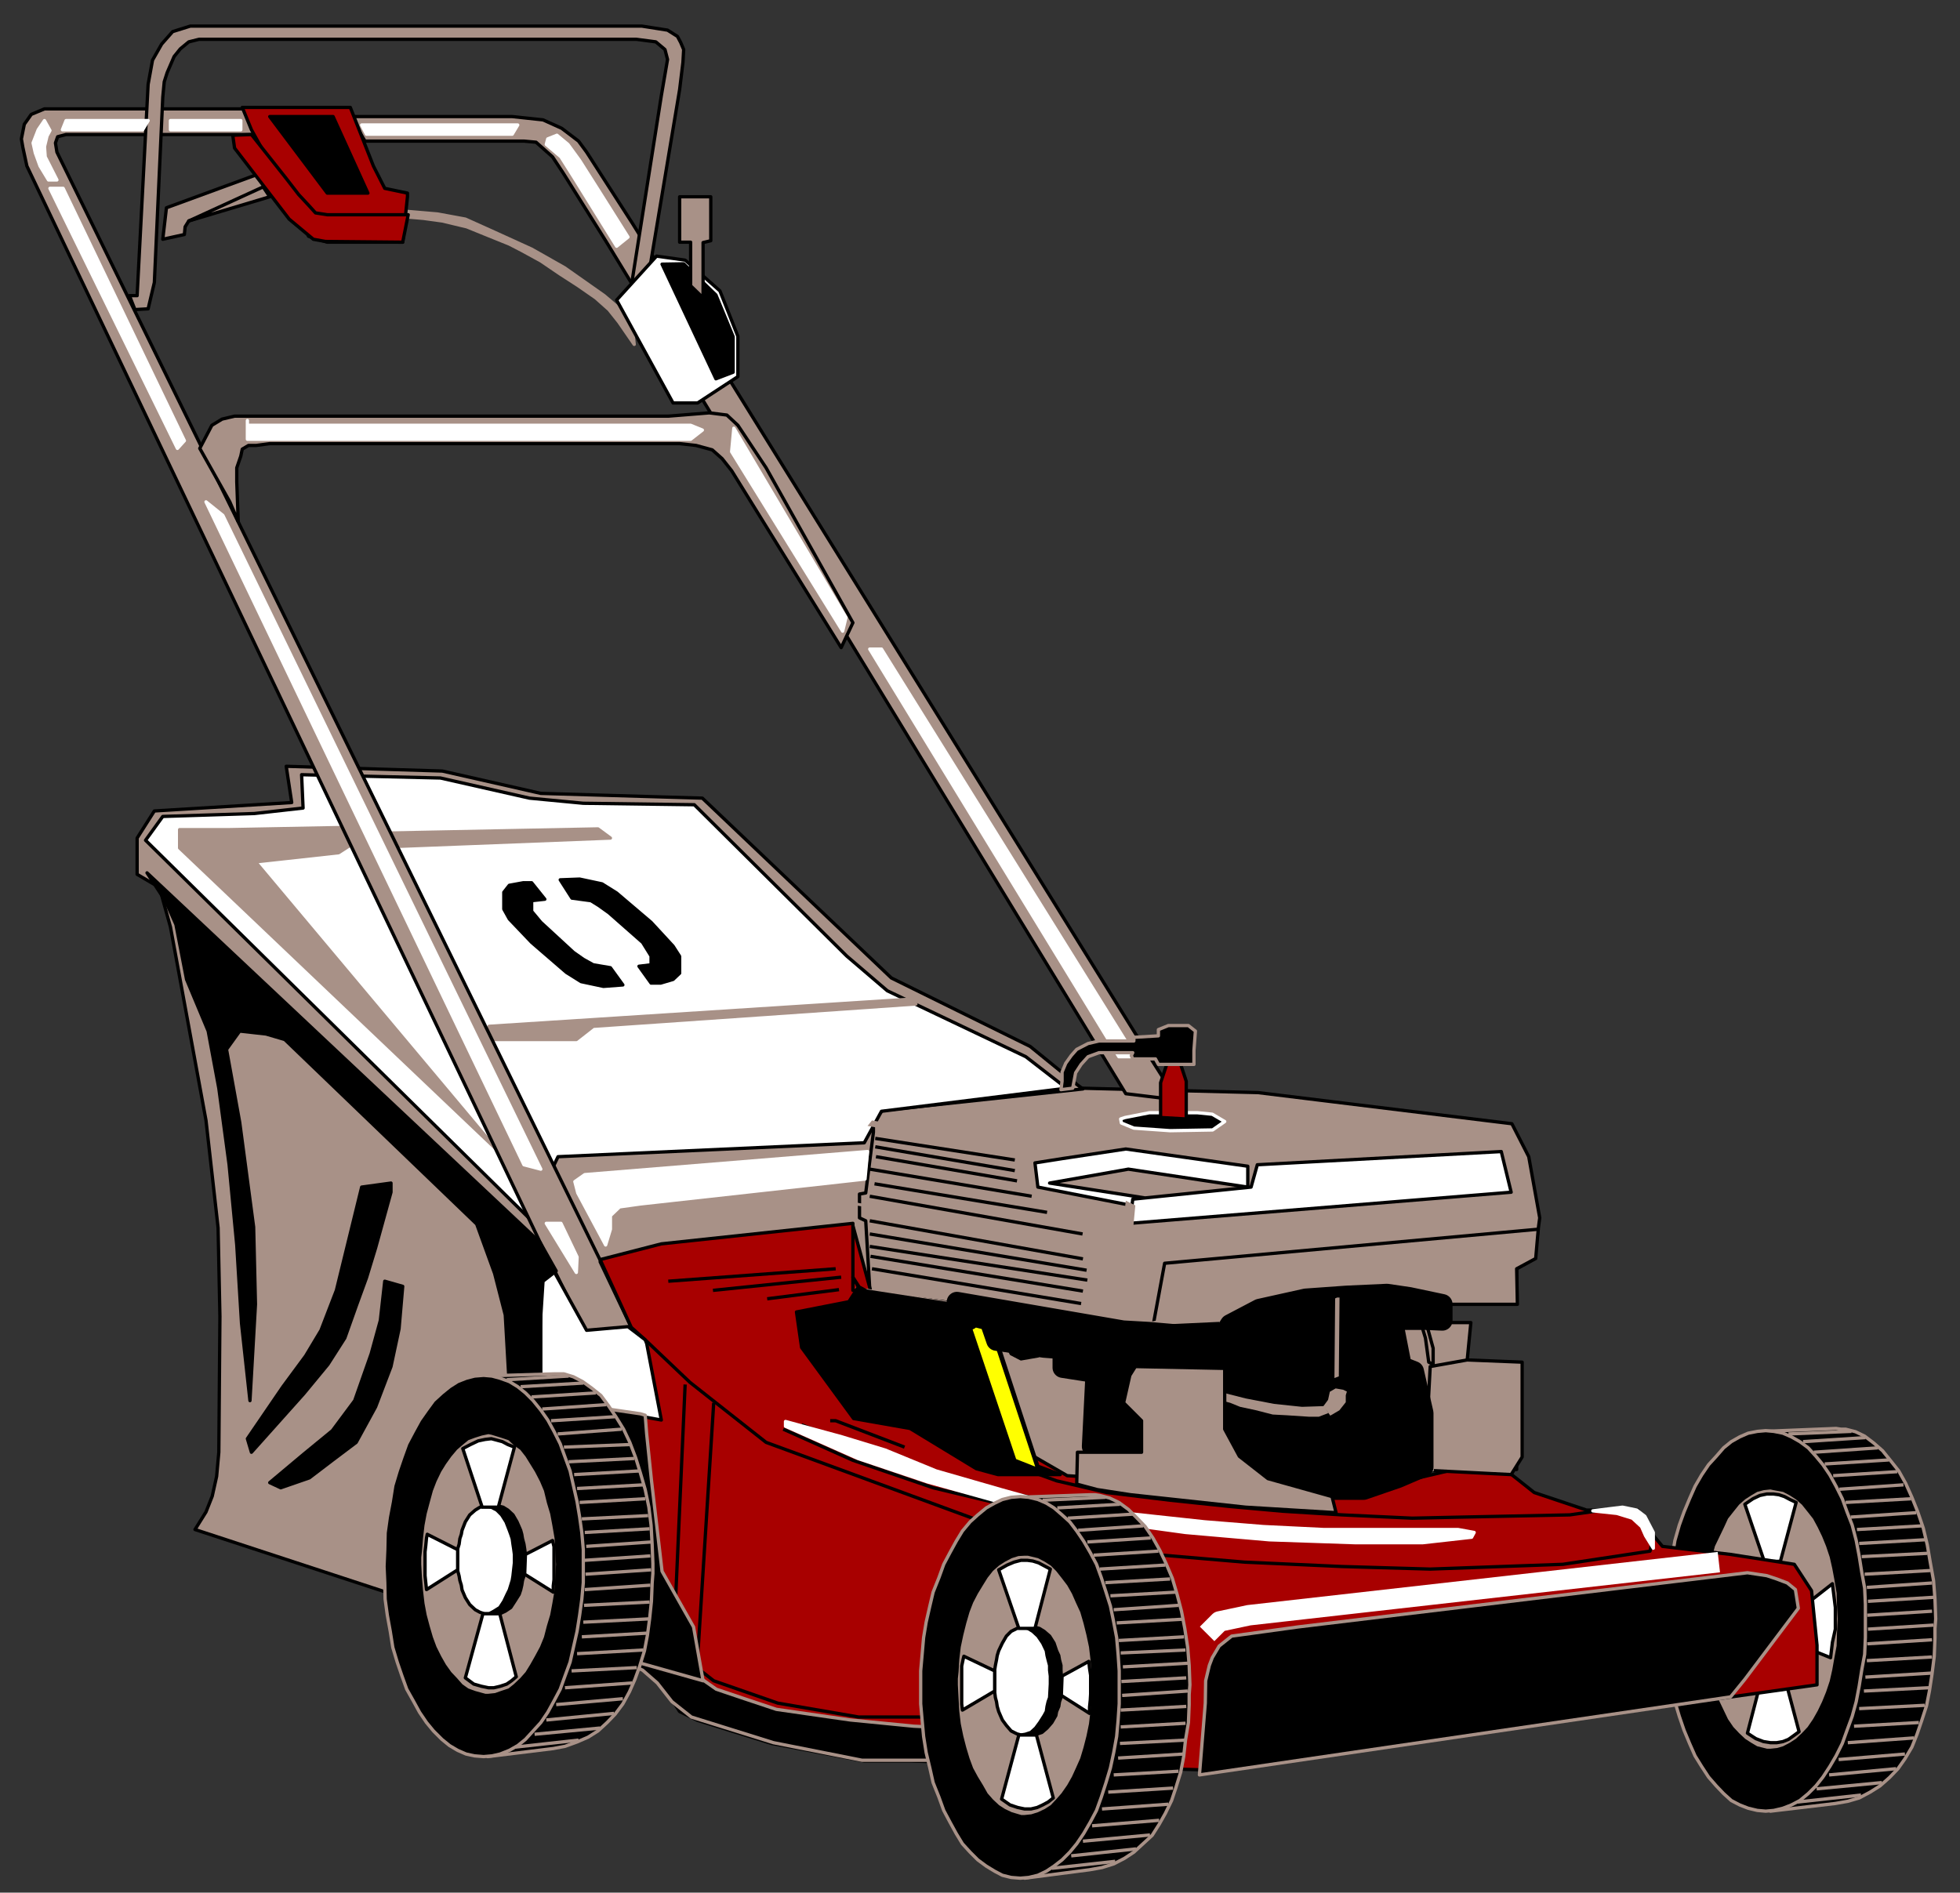 <?xml version="1.0" encoding="utf-8"?>
<!-- Generator: Adobe Illustrator 16.0.0, SVG Export Plug-In . SVG Version: 6.00 Build 0)  -->
<!DOCTYPE svg PUBLIC "-//W3C//DTD SVG 1.1//EN" "http://www.w3.org/Graphics/SVG/1.1/DTD/svg11.dtd">
<svg version="1.1" id="lawnmower" xmlns="http://www.w3.org/2000/svg" xmlns:xlink="http://www.w3.org/1999/xlink" x="0px" y="0px"
	 width="673px" height="650px" viewBox="0 0 673 650" enable-background="new 0 0 673 650" xml:space="preserve">
<rect x="0" y="0" width="673" height="650" fill="#333333" stroke="none"/>
<g id="mower_parts">
	<polygon stroke="#A89187" stroke-width="1.133" stroke-linejoin="round" points="630.447,490.575 632.083,490.826 633.718,490.826 
		637.114,491.705 640.259,493.215 643.403,495.606 646.422,498.246 649.063,501.516 651.956,505.165 654.346,509.441 
		656.484,514.222 658.496,519.253 660.383,524.787 661.767,530.572 662.772,536.482 663.905,542.771 664.408,549.188 
		664.659,555.98 664.408,559.25 664.408,562.393 664.156,568.81 663.401,574.847 662.521,580.633 661.515,585.787 659.88,590.818 
		658.245,595.599 656.484,600.003 654.094,604.027 651.704,607.422 648.812,610.44 645.541,613.335 642.146,615.472 
		638.372,617.483 634.473,618.618 630.196,619.372 607.934,622.012 607.682,618.114 607.682,613.838 607.431,605.912 
		607.179,597.61 607.179,589.688 606.927,581.26 606.676,573.21 606.676,565.036 606.55,556.607 606.55,548.685 606.298,540.384 
		606.298,532.457 606.047,524.284 605.795,515.982 605.795,507.805 605.544,499.631 605.544,491.581 	"/>
	<polygon stroke="#A89187" stroke-width="1.133" stroke-linejoin="round" points="640.51,556.607 640.51,550.949 640.259,545.415 
		639.252,539.88 638.372,534.346 637.365,529.063 635.982,523.78 634.221,519.253 632.586,514.725 630.447,510.448 628.31,506.547 
		625.92,503.025 623.53,500.135 620.889,497.239 617.996,495.104 615.103,493.466 612.21,492.208 609.065,491.581 606.298,491.33 
		603.405,491.581 600.261,492.208 597.368,493.466 594.475,495.104 591.834,497.239 589.318,500.135 586.677,503.025 
		584.287,506.547 582.023,510.448 580.137,514.725 578.25,519.253 576.614,523.78 575.105,529.063 574.225,534.346 573.219,539.88 
		572.464,545.415 572.212,550.949 571.961,556.607 572.212,562.393 572.464,568.179 573.219,573.589 574.225,579.123 
		575.105,584.406 576.614,589.438 578.25,594.217 580.137,598.745 582.023,603.021 584.287,606.667 586.677,610.316 
		589.318,613.335 591.834,615.975 594.475,618.366 597.368,619.876 600.261,621.006 603.405,621.76 606.298,622.012 609.065,621.76 
		612.21,621.006 615.103,619.876 617.996,618.366 620.889,615.975 623.53,613.335 625.92,610.316 628.31,606.667 630.447,603.021 
		632.586,598.745 634.221,594.217 635.982,589.438 637.365,584.406 638.372,579.123 639.252,573.589 640.259,568.179 
		640.51,562.393 	"/>
	
		<line fill="none" stroke="#A89187" stroke-width="1.133" stroke-linejoin="round" x1="641.391" y1="559.502" x2="663.905" y2="558.116"/>
	
		<line fill="none" stroke="#A89187" stroke-width="1.133" stroke-linejoin="round" x1="641.139" y1="554.723" x2="663.401" y2="553.337"/>
	
		<line fill="none" stroke="#A89187" stroke-width="1.133" stroke-linejoin="round" x1="641.391" y1="549.942" x2="664.156" y2="548.557"/>
	
		<line fill="none" stroke="#A89187" stroke-width="1.133" stroke-linejoin="round" x1="641.014" y1="545.163" x2="663.401" y2="543.653"/>
	
		<line fill="none" stroke="#A89187" stroke-width="1.133" stroke-linejoin="round" x1="639.252" y1="534.598" x2="661.767" y2="533.464"/>
	
		<line fill="none" stroke="#A89187" stroke-width="1.133" stroke-linejoin="round" x1="638.372" y1="530.069" x2="660.887" y2="528.812"/>
	
		<line fill="none" stroke="#A89187" stroke-width="1.133" stroke-linejoin="round" x1="637.617" y1="525.29" x2="659.88" y2="524.032"/>
	
		<line fill="none" stroke="#A89187" stroke-width="1.133" stroke-linejoin="round" x1="635.479" y1="521.014" x2="657.993" y2="519.504"/>
	
		<line fill="none" stroke="#A89187" stroke-width="1.133" stroke-linejoin="round" x1="633.718" y1="515.982" x2="656.232" y2="514.725"/>
	
		<line fill="none" stroke="#A89187" stroke-width="1.133" stroke-linejoin="round" x1="631.58" y1="511.454" x2="653.591" y2="509.945"/>
	
		<line fill="none" stroke="#A89187" stroke-width="1.133" stroke-linejoin="round" x1="629.441" y1="506.799" x2="651.453" y2="505.417"/>
	
		<line fill="none" stroke="#A89187" stroke-width="1.133" stroke-linejoin="round" x1="626.549" y1="502.773" x2="648.56" y2="501.392"/>
	
		<line fill="none" stroke="#A89187" stroke-width="1.133" stroke-linejoin="round" x1="622.775" y1="498.749" x2="644.786" y2="497.239"/>
	
		<line fill="none" stroke="#A89187" stroke-width="1.133" stroke-linejoin="round" x1="619.128" y1="495.104" x2="640.51" y2="493.718"/>
	
		<line fill="none" stroke="#A89187" stroke-width="1.133" stroke-linejoin="round" x1="614.097" y1="492.46" x2="635.73" y2="491.581"/>
	
		<line fill="none" stroke="#A89187" stroke-width="1.133" stroke-linejoin="round" x1="640.259" y1="540.635" x2="662.772" y2="539.377"/>
	
		<line fill="none" stroke="#A89187" stroke-width="1.133" stroke-linejoin="round" x1="641.139" y1="564.533" x2="663.401" y2="563.147"/>
	
		<line fill="none" stroke="#A89187" stroke-width="1.133" stroke-linejoin="round" x1="641.014" y1="570.318" x2="663.401" y2="569.061"/>
	
		<line fill="none" stroke="#A89187" stroke-width="1.133" stroke-linejoin="round" x1="640.51" y1="575.977" x2="663.276" y2="574.596"/>
	
		<line fill="none" stroke="#A89187" stroke-width="1.133" stroke-linejoin="round" x1="640.007" y1="580.757" x2="662.27" y2="579.626"/>
	
		<line fill="none" stroke="#A89187" stroke-width="1.133" stroke-linejoin="round" x1="638.372" y1="586.794" x2="660.887" y2="585.664"/>
	
		<line fill="none" stroke="#A89187" stroke-width="1.133" stroke-linejoin="round" x1="636.611" y1="592.831" x2="658.874" y2="591.573"/>
	
		<line fill="none" stroke="#A89187" stroke-width="1.133" stroke-linejoin="round" x1="634.473" y1="598.493" x2="657.238" y2="596.856"/>
	
		<line fill="none" stroke="#A89187" stroke-width="1.133" stroke-linejoin="round" x1="631.328" y1="604.279" x2="654.094" y2="602.391"/>
	
		<line fill="none" stroke="#A89187" stroke-width="1.133" stroke-linejoin="round" x1="628.058" y1="609.562" x2="651.075" y2="607.422"/>
	
		<line fill="none" stroke="#A89187" stroke-width="1.133" stroke-linejoin="round" x1="623.781" y1="614.341" x2="646.17" y2="612.201"/>
	
		<line fill="none" stroke="#A89187" stroke-width="1.133" stroke-linejoin="round" x1="617.241" y1="618.869" x2="639.001" y2="616.478"/>
	<polygon fill="#A89187" stroke="#000000" stroke-width="1.133" stroke-linejoin="round" points="607.934,510.951 609.065,511.203 
		612.461,511.83 614.852,513.088 616.989,514.473 619.128,516.357 621.141,518.873 623.027,521.265 624.662,524.284 
		626.171,527.426 627.555,530.824 628.813,534.598 629.693,538.495 630.447,542.52 631.202,547.048 631.328,551.324 631.58,555.98 
		631.328,560.76 631.202,565.288 630.447,569.313 629.693,573.589 628.813,577.486 627.555,581.26 626.171,584.657 624.662,587.8 
		623.027,590.695 621.141,593.462 619.128,595.599 616.989,597.61 614.852,598.996 612.461,600.254 610.323,600.881 
		607.934,601.133 606.676,601.133 603.154,600.254 601.016,598.996 598.877,597.61 596.739,595.599 594.727,593.462 592.84,590.695 
		591.456,587.8 589.947,584.657 588.312,581.26 587.306,577.486 586.174,573.589 585.419,569.313 584.916,565.288 584.413,560.76 
		584.413,555.98 584.413,553.716 584.413,551.324 584.916,547.048 585.419,542.52 586.174,538.495 587.306,534.598 588.312,530.824 
		589.947,527.426 591.456,524.284 592.84,521.265 594.727,518.873 596.739,516.357 598.877,514.473 601.016,513.088 603.154,511.83 
		605.544,511.203 	"/>
	<polygon fill="#FFFFFF" stroke="#000000" stroke-width="1.133" stroke-linejoin="round" points="599.129,516.609 605.795,536.23 
		611.329,536.23 616.738,515.982 614.6,514.977 612.713,513.97 610.826,513.339 608.939,513.088 606.676,513.088 604.286,513.591 
		601.896,514.725 	"/>
	<polygon fill="#FFFFFF" stroke="#000000" stroke-width="1.133" stroke-linejoin="round" points="600.01,595.223 605.795,572.958 
		611.958,572.958 617.744,594.72 615.857,596.102 614.097,597.359 612.21,598.114 610.071,598.493 607.934,598.493 605.544,598.114 
		602.902,597.107 	"/>
	<polygon fill="#FFFFFF" stroke="#000000" stroke-width="1.133" stroke-linejoin="round" points="621.141,550.194 629.19,543.905 
		630.196,552.079 630.196,559.502 629.19,564.03 628.562,569.313 622.021,566.669 	"/>
	<polygon fill="#A89187" stroke="#A89187" stroke-width="1.133" stroke-linejoin="round" points="139.911,72.613 150.225,73.493 
		159.784,75.254 169.847,79.782 182.551,85.568 193.871,91.98 207.455,101.54 212.486,105.816 217.266,113.742 217.769,118.271 
		212.486,110.596 209.089,106.319 204.562,102.294 198.399,98.018 192.362,94.121 185.694,89.593 179.029,85.945 174.877,83.807 
		167.709,80.914 160.287,77.896 151.861,75.883 145.445,75.002 139.66,74.5 	"/>
	<polygon fill="#A89187" stroke="#000000" stroke-width="1.133" stroke-linejoin="round" points="292.858,440.012 292.858,390.958 
		302.92,378.253 371.47,373.725 431.969,375.234 519.134,385.928 524.92,397.247 528.693,418.25 526.807,432.338 520.769,435.735 
		520.769,447.935 495.235,447.935 495.235,454.223 505.047,454.223 503.789,467.053 520.769,474.348 520.769,504.662 
		491.085,504.662 487.312,506.423 480.771,509.693 476.243,511.578 469.074,513.339 457.376,513.97 459.263,520.259 
		433.479,518.622 401.782,517.112 371.847,510.951 340.276,498.749 340.276,478.624 330.467,449.443 330.467,447.935 
		292.858,443.154 	"/>
	<polygon fill="#A89187" stroke="#000000" stroke-width="1.133" stroke-linejoin="round" points="52.999,278.512 100.165,275.618 
		98.279,263.167 151.861,264.8 185.694,272.475 241.164,274.108 306.065,335.867 353.734,359.386 369.96,372.595 371.847,373.977 
		302.92,381.399 299.901,385.173 299.901,388.818 297.261,409.697 295.122,410.077 295.122,418.25 297.261,419.257 298.644,442.651 
		159.784,555.729 66.959,525.29 70.733,519.253 72.872,513.842 74.381,507.05 75.136,498.749 75.513,452.087 74.885,421.648 
		70.733,384.793 58.533,318.382 54.76,304.798 47.086,300.27 47.086,287.82 	"/>
	<polygon fill="#FFFFFF" stroke="#000000" stroke-width="1.133" stroke-linejoin="round" points="181.545,418.25 49.98,288.575 
		55.891,280.397 87.335,279.391 104.065,277.506 103.562,266.058 151.231,267.192 181.796,274.108 200.285,275.869 238.397,276.372 
		290.721,328.32 304.681,340.268 352.226,362.908 366.187,373.725 302.669,381.65 296.758,392.468 191.607,397.247 	"/>
	<polygon fill="#A89187" stroke="#A89187" stroke-width="1.133" stroke-linejoin="round" points="170.601,394.855 61.677,291.214 
		61.677,284.925 78.91,284.925 118.907,284.17 123.687,288.071 116.265,292.851 87.714,295.994 	"/>
	<polygon fill="#A89187" stroke="#A89187" stroke-width="1.133" stroke-linejoin="round" points="128.969,286.183 205.316,284.673 
		209.592,287.82 128.969,290.962 	"/>
	<polygon fill="#A89187" stroke="#A89187" stroke-width="1.133" stroke-linejoin="round" points="167.961,352.47 312.479,343.162 
		314.492,344.796 203.682,352.47 197.896,356.998 167.961,356.998 	"/>
	<polygon stroke="#000000" stroke-width="1.133" stroke-linejoin="round" points="134.252,409.446 128.969,428.564 125.824,438.878 
		122.429,448.186 118.404,459.506 112.618,468.562 104.317,478.624 86.33,498.749 84.947,494.097 97.146,476.236 104.945,465.671 
		110.228,456.866 115.51,443.154 124.19,407.685 134.252,406.304 	"/>
	<polygon stroke="#000000" stroke-width="1.133" stroke-linejoin="round" points="138.277,441.773 137.019,456.363 134.252,469.316 
		128.969,483.152 122.302,495.354 114.127,501.516 106.203,507.554 96.392,510.951 92.618,509.19 104.317,499.38 114.127,491.33 
		121.799,481.016 127.46,464.916 130.604,453.469 132.113,440.012 	"/>
	<polygon fill="#A89187" stroke="#000000" stroke-width="1.133" stroke-linejoin="round" points="122.932,40.036 175.884,40.036 
		186.449,41.168 192.865,44.061 198.651,48.463 201.418,52.236 217.266,76.889 395.871,364.669 404.172,377.75 386.563,375.613 
		207.958,82.675 193.368,59.406 189.719,53.872 184.061,48.841 179.909,48.463 125.321,48.463 120.29,40.036 	"/>
	<polygon fill="#A89187" stroke="#000000" stroke-width="1.133" stroke-linejoin="round" points="201.418,460.137 9.228,57.016 
		7.844,50.602 7.34,47.708 8.347,42.677 10.737,39.281 15.266,37.395 83.94,37.395 87.335,46.199 22.686,46.199 19.793,46.954 
		19.039,49.092 19.542,52.236 217.266,455.608 205.316,456.866 	"/>
	<polygon fill="#A89187" stroke="#000000" stroke-width="1.133" stroke-linejoin="round" points="46.332,106.319 44.446,101.54 
		47.086,101.54 50.86,28.968 52.369,20.666 55.515,15.132 59.288,10.855 65.325,8.969 220.41,8.969 229.214,10.353 232.611,12.491 
		233.742,14.629 234.748,17.019 234.497,21.421 233.366,30.729 221.542,101.54 221.542,104.435 227.328,106.068 227.832,110.221 
		220.41,108.208 216.763,106.319 216.133,102.294 227.077,32.867 229.214,20.415 228.334,17.019 225.189,14.377 218.524,13.497 
		68.344,13.497 64.822,14.377 61.928,16.767 59.791,19.408 57.4,24.942 56.394,28.087 55.891,33.37 52.999,97.012 50.86,106.068 	
		"/>
	<polygon fill="#A89187" stroke="#000000" stroke-width="1.133" stroke-linejoin="round" points="68.596,153.992 72.745,146.065 
		76.267,143.929 80.543,142.923 229.465,142.923 243.553,141.789 249.59,142.544 253.363,146.065 263.049,160.656 292.858,213.862 
		288.833,222.415 251.226,161.662 247.956,157.513 244.559,154.495 239.024,152.985 233.366,152.354 92.618,152.354 87.965,152.985 
		85.323,152.985 83.186,154.243 82.683,156.631 81.298,160.656 81.298,165.436 81.801,179.147 78.91,172.355 	"/>
	<polygon fill="#A80000" stroke="#000000" stroke-width="1.133" stroke-linejoin="round" points="187.582,436.993 190.223,435.987 
		201.04,457.745 216.763,455.86 206.071,433.344 227.328,428.062 292.858,420.894 306.82,472.335 366.438,506.799 463.288,513.088 
		512.845,501.516 526.807,512.584 544.793,518.622 560.515,518.622 570.829,531.076 594.224,533.843 616.109,537.237 
		622.021,546.293 623.907,565.036 623.907,578.62 415.744,607.925 312.479,604.782 296.758,604.782 264.935,598.745 
		239.528,590.818 233.366,587.8 229.465,581.763 227.328,575.854 201.418,565.036 183.809,487.932 	"/>
	<polygon fill="#A80000" stroke="#000000" stroke-width="1.133" stroke-linejoin="round" points="120.29,36.892 128.215,57.016 
		132.113,64.688 139.911,66.324 139.911,67.582 138.277,83.178 112.367,83.178 105.951,81.166 102.556,73.745 86.33,44.564 
		83.186,36.892 	"/>
	<polygon fill="#A89187" stroke="#000000" stroke-width="1.133" stroke-linejoin="round" points="64.822,75.883 63.564,77.896 
		63.313,80.537 55.891,82.172 57.149,71.355 91.109,58.903 97.146,64.688 	"/>
	<polygon stroke="#000000" stroke-width="1.133" stroke-linejoin="round" points="92.618,40.036 114.379,40.036 126.327,66.324 
		112.367,66.324 	"/>
	<polygon fill="#A80000" stroke="#000000" stroke-width="1.133" stroke-linejoin="round" points="79.916,46.451 86.33,46.199 
		98.279,61.292 102.556,66.827 105.951,70.475 108.342,73.116 112.367,73.745 140.163,73.745 138.277,83.178 111.737,82.927 
		107.587,82.172 103.813,79.027 99.286,75.254 80.543,50.853 	"/>
	<polygon fill="#FFFFFF" stroke="#000000" stroke-width="1.133" stroke-linejoin="round" points="247.201,99.907 253.363,115.503 
		253.363,129.339 239.528,138.395 231.102,138.395 211.731,103.049 225.44,87.958 235.251,89.341 	"/>
	<polygon fill="#FFFFFF" stroke="#000000" stroke-width="1.133" stroke-linejoin="round" points="364.929,397.874 386.563,394.604 
		428.447,400.518 428.447,407.685 387.443,401.523 360.401,406.304 392.727,411.335 388.449,413.974 356.376,407.685 
		355.37,399.384 	"/>
	<polygon fill="#FFFFFF" stroke="#000000" stroke-width="1.133" stroke-linejoin="round" points="431.718,400.015 515.486,395.486 
		518.882,409.446 387.946,420.139 388.953,411.838 429.579,407.685 	"/>
	<polygon stroke="#FFFFFF" stroke-width="1.133" stroke-linejoin="round" points="386.312,383.787 394.613,382.154 411.216,382.154 
		416.247,382.657 420.523,385.173 416.373,388.063 401.782,388.315 389.33,387.437 385.054,385.676 384.802,384.29 	"/>
	<polygon fill="#A80000" stroke="#000000" stroke-width="1.133" stroke-linejoin="round" points="398.512,371.84 403.04,358.38 
		407.316,371.337 407.316,384.29 398.512,383.787 	"/>
	<polygon stroke="#000000" stroke-width="1.133" stroke-linejoin="round" points="209.592,332.346 203.682,331.34 200.285,329.451 
		196.89,327.063 185.694,316.749 182.551,312.976 182.551,309.326 187.079,308.823 182.551,303.165 179.657,303.165 
		174.877,304.043 172.992,306.435 172.992,312.221 174.877,315.615 182.551,323.665 194.499,333.979 199.53,337.125 
		207.204,338.759 213.869,338.255 	"/>
	<polygon fill="#A80000" stroke="#000000" stroke-width="1.133" stroke-linejoin="round" points="206.071,432.589 227.077,427.183 
		292.858,420.139 292.858,443.154 330.467,447.935 318.265,465.671 316.883,472.335 317.762,479.758 319.901,485.292 
		322.542,490.826 330.215,496.736 362.791,508.56 380.022,512.584 401.782,515.228 422.158,517.364 440.396,519.001 
		460.772,520.259 484.922,521.389 502.153,521.014 539.007,520.259 550.452,518.622 562.401,518.622 567.685,527.93 
		566.553,532.709 536.617,537.237 491.085,538.874 460.772,537.992 427.189,536.482 399.141,534.095 365.936,530.069 
		350.087,525.793 334.616,521.641 263.049,495.354 236.888,474.727 221.542,460.137 216.763,455.86 	"/>
	<polygon fill="#FFFFFF" stroke="#000000" stroke-width="1.133" stroke-linejoin="round" points="222.045,461.395 227.077,487.681 
		185.694,480.262 185.694,435.735 189.719,435.735 201.418,456.866 215.63,455.608 221.542,460.137 	"/>
	<polygon fill="#FFFFFF" stroke="#FFFFFF" stroke-width="1.133" stroke-linejoin="round" points="124.19,42.929 177.771,42.929 
		175.884,46.073 125.824,46.073 	"/>
	<polygon fill="#FFFFFF" stroke="#FFFFFF" stroke-width="1.133" stroke-linejoin="round" points="188.085,47.708 191.229,46.451 
		195.002,49.595 199.027,55.129 205.567,65.443 215.63,81.417 211.731,84.562 197.142,61.041 192.613,53.872 187.582,49.595 	"/>
	<polygon fill="#FFFFFF" stroke="#FFFFFF" stroke-width="1.133" stroke-linejoin="round" points="84.947,146.065 237.139,146.065 
		241.164,147.703 237.139,150.845 84.947,150.845 84.947,144.432 	"/>
	
		<rect x="58.533" y="41.419" fill="#FFFFFF" stroke="#FFFFFF" stroke-width="1.133" stroke-linejoin="round" width="24.149" height="3.145"/>
	<polygon fill="#A89187" stroke="#000000" stroke-width="1.133" stroke-linejoin="round" points="90.354,64.186 92.618,67.582 
		64.822,75.883 	"/>
	<polygon fill="#FFFFFF" stroke="#FFFFFF" stroke-width="1.133" stroke-linejoin="round" points="76.519,177.007 185.694,401.523 
		179.909,400.015 70.733,172.355 	"/>
	<polygon fill="#FFFFFF" stroke="#FFFFFF" stroke-width="1.133" stroke-linejoin="round" points="192.613,420.139 198.147,431.711 
		197.896,436.993 187.582,420.139 	"/>
	<polygon fill="#FFFFFF" stroke="#FFFFFF" stroke-width="1.133" stroke-linejoin="round" points="290.469,212.101 289.336,216.753 
		251.226,155.122 251.981,147.072 	"/>
	<polygon fill="#FFFFFF" stroke="#FFFFFF" stroke-width="1.133" stroke-linejoin="round" points="302.669,222.918 389.833,362.908 
		384.173,362.908 298.644,222.918 	"/>
	
		<line fill="none" stroke="#000000" stroke-width="1.133" stroke-linejoin="round" x1="239.528" y1="569.564" x2="245.062" y2="481.771"/>
	
		<line fill="none" stroke="#000000" stroke-width="1.133" stroke-linejoin="round" x1="231.353" y1="563.399" x2="235.251" y2="475.481"/>
	<polyline fill="none" stroke="#000000" stroke-width="1.133" stroke-linejoin="round" points="227.328,563.399 245.062,577.234 
		267.074,584.909 294.871,589.688 316.883,589.688 	"/>
	
		<line fill="none" stroke="#000000" stroke-width="1.133" stroke-linejoin="round" x1="229.465" y1="440.012" x2="286.947" y2="435.735"/>
	
		<line fill="none" stroke="#000000" stroke-width="1.133" stroke-linejoin="round" x1="244.811" y1="443.154" x2="288.833" y2="438.627"/>
	
		<line fill="none" stroke="#000000" stroke-width="1.133" stroke-linejoin="round" x1="300.531" y1="390.958" x2="348.452" y2="398.377"/>
	
		<line fill="none" stroke="#000000" stroke-width="1.133" stroke-linejoin="round" x1="300.531" y1="393.85" x2="348.452" y2="402.027"/>
	
		<line fill="none" stroke="#000000" stroke-width="1.133" stroke-linejoin="round" x1="300.783" y1="397.247" x2="349.207" y2="405.549"/>
	
		<line fill="none" stroke="#000000" stroke-width="1.133" stroke-linejoin="round" x1="298.644" y1="401.523" x2="354.238" y2="410.831"/>
	
		<line fill="none" stroke="#000000" stroke-width="1.133" stroke-linejoin="round" x1="300.28" y1="406.555" x2="359.521" y2="416.365"/>
	
		<line fill="none" stroke="#000000" stroke-width="1.133" stroke-linejoin="round" x1="298.644" y1="410.831" x2="371.721" y2="423.785"/>
	<polygon stroke="#000000" stroke-width="1.133" stroke-linejoin="round" points="196.387,308.448 202.927,309.326 205.567,310.963 
		209.089,313.479 220.661,323.665 223.555,328.32 223.555,331.34 219.403,331.843 223.555,337.628 226.825,337.628 231.102,336.37 
		233.366,334.23 233.366,328.444 231.102,324.923 223.555,316.749 211.731,306.687 206.701,303.541 199.027,301.907 
		192.362,302.159 	"/>
	<polygon fill="#A89187" points="299.398,384.793 363.797,396.241 359.521,397.623 297.889,386.682 	"/>
	<polygon fill="#A89187" points="293.864,412.968 386.94,429.067 386.94,430.453 293.864,413.974 	"/>
	<polygon fill="#A89187" points="389.833,413.974 385.809,456.866 381.657,456.866 386.563,412.341 	"/>
	<polygon stroke="#A89187" stroke-width="1.133" stroke-linejoin="round" points="224.938,567.424 229.717,569.313 238.397,574.847 
		245.943,580.13 255.627,583.399 266.571,587.045 291.979,590.695 313.737,592.831 321.914,593.211 322.542,604.53 296.003,604.53 
		265.565,598.493 237.391,589.688 230.723,584.406 225.692,577.989 220.661,573.589 211.731,569.564 218.524,566.166 	"/>
	<polygon stroke="#A89187" stroke-width="1.133" stroke-linejoin="round" points="418.637,565.288 422.913,561.89 445.679,558.747 
		600.01,540.132 606.676,541.138 610.071,542.269 613.719,543.653 616.486,545.918 617.492,552.33 599.129,576.731 594.224,582.769 
		411.845,609.562 413.857,584.909 413.982,577.234 415.24,571.952 416.247,569.313 	"/>
	<polygon stroke="#000000" stroke-width="1.133" stroke-linejoin="round" points="227.328,90.725 234.748,90.599 245.817,101.288 
		251.729,115.627 251.729,127.83 245.817,130.094 	"/>
	<polygon fill="#A89187" stroke="#000000" stroke-width="1.133" stroke-linejoin="round" points="237.139,98.146 237.139,83.178 
		233.366,83.178 233.366,67.582 244.056,67.582 244.056,82.675 241.416,83.304 241.416,102.294 	"/>
	<polygon fill="#A89187" stroke="#000000" stroke-width="1.133" stroke-linejoin="round" points="399.896,433.847 528.189,422.151 
		527.31,432.214 520.769,435.735 521.021,447.935 495.235,447.935 485.425,446.301 482.532,445.043 471.212,444.792 
		461.401,444.792 451.339,446.301 445.679,447.935 429.076,449.571 423.668,452.462 422.41,453.469 420.021,454.475 
		395.871,455.608 	"/>
	<polygon stroke="#000000" stroke-width="1.133" stroke-linejoin="round" points="346.063,451.332 358.263,452.462 358.263,463.027 
		356.376,465.671 350.59,466.677 347.194,464.916 346.313,463.027 	"/>
	<polygon fill="#A89187" stroke="#000000" stroke-width="1.133" stroke-linejoin="round" points="491.085,469.316 503.789,467.053 
		522.655,467.808 522.655,500.386 518.882,506.423 489.198,504.914 	"/>
	<polygon fill="#A89187" stroke="#000000" stroke-width="1.133" stroke-linejoin="round" points="291.727,468.059 292.481,462.021 
		294.871,458.751 312.479,454.223 330.97,448.438 332.353,449.443 341.534,479.758 332.353,481.771 329.585,483.655 
		328.579,489.317 331.725,497.742 310.594,487.932 298.644,480.262 295.249,475.733 	"/>
	<polyline fill="none" stroke="#000000" stroke-width="1.133" stroke-linejoin="round" points="268.96,490.826 292.858,501.516 
		320.404,510.951 340.276,515.73 360.401,520.259 	"/>
	<polyline fill="none" stroke="#000000" stroke-width="1.133" stroke-linejoin="round" points="275.249,489.317 298.644,498.749 
		324.806,506.423 346.313,512.584 373.859,518.622 	"/>
	<polyline fill="none" stroke="#000000" stroke-width="1.133" stroke-linejoin="round" points="285.06,487.932 286.947,487.932 
		310.594,496.988 	"/>
	
		<line fill="none" stroke="#000000" stroke-width="1.133" stroke-linejoin="round" x1="263.426" y1="446.05" x2="288.078" y2="442.903"/>
	
		<line fill="none" stroke="#000000" stroke-width="1.133" stroke-linejoin="round" x1="298.644" y1="419.257" x2="371.847" y2="432.338"/>
	
		<line fill="none" stroke="#000000" stroke-width="1.133" stroke-linejoin="round" x1="298.644" y1="423.785" x2="373.104" y2="436.238"/>
	
		<line fill="none" stroke="#000000" stroke-width="1.133" stroke-linejoin="round" x1="298.644" y1="428.062" x2="373.356" y2="439.633"/>
	
		<line fill="none" stroke="#000000" stroke-width="1.133" stroke-linejoin="round" x1="298.896" y1="431.459" x2="371.847" y2="443.406"/>
	
		<line fill="none" stroke="#000000" stroke-width="1.133" stroke-linejoin="round" x1="299.398" y1="435.735" x2="371.218" y2="447.683"/>
	<polygon fill="#A89187" points="425.806,449.192 427.692,449.192 427.441,500.638 425.051,498.246 	"/>
	<polygon fill="#A89187" points="293.864,442.024 382.915,455.608 382.915,454.603 381.28,456.615 293.864,442.903 	"/>
	<polygon fill="#A89187" points="388.953,427.307 527.31,414.98 527.561,416.365 389.33,429.57 	"/>
	<polygon fill="#A89187" points="385.809,455.608 403.04,452.462 401.782,454.603 383.419,456.866 	"/>
	<polygon fill="#A89187" points="420.021,453.217 420.523,472.084 419.266,471.457 418.637,452.462 	"/>
	<polygon fill="#A89187" stroke="#000000" stroke-width="1.133" stroke-linejoin="round" points="486.054,446.301 489.198,452.462 
		492.092,463.027 492.092,468.562 490.582,467.808 489.45,459.506 487.312,452.462 483.916,444.161 	"/>
	<polygon fill="#A89187" points="371.47,499.38 375.998,455.357 377.633,455.86 373.859,499.38 	"/>
	<polygon fill="#A89187" stroke="#A89187" stroke-width="1.133" stroke-linejoin="round" points="431.089,484.286 425.806,483.152 
		422.41,481.771 419.517,481.016 419.266,478.121 427.692,480.262 437.503,482.146 447.063,483.152 454.735,482.9 456.118,485.292 
		452.849,486.55 449.452,486.55 441.78,486.047 437,485.796 	"/>
	<polygon fill="#A89187" points="487.814,468.562 490.205,469.316 489.45,503.528 487.312,504.159 	"/>
	<polygon fill="#A89187" points="454.483,512.584 469.325,512.584 479.891,509.693 489.198,504.159 492.343,504.159 
		492.343,505.165 484.922,508.56 477.753,511.83 469.074,513.97 456.622,513.97 453.729,513.339 	"/>
	<polygon stroke="#000000" stroke-width="1.133" stroke-linejoin="round" points="50.483,299.767 185.443,426.68 190.977,436.49 
		186.449,440.012 183.557,485.544 175.381,484.789 173.495,451.584 169.847,437.369 163.684,420.391 97.776,356.998 91.36,355.109 
		82.305,354.104 77.776,360.393 82.305,385.424 87.084,421.396 87.714,447.935 85.826,481.016 82.935,454.475 81.298,427.558 
		78.658,399.887 75.136,373.725 71.487,354.104 64.067,336.37 60.419,317.504 56.897,309.578 	"/>
	<polygon stroke="#000000" stroke-width="1.133" stroke-linejoin="round" points="292.858,438.627 294.619,441.773 297.638,443.406 
		328.579,448.186 334.113,449.571 339.145,450.829 356.376,503.528 364.049,506.423 342.666,506.423 335.246,504.411 
		312.479,490.575 293.109,487.177 275.249,462.776 273.488,450.577 291.476,447.056 294.871,441.773 	"/>
	<polygon fill="#FFFF00" stroke="#000000" stroke-width="1.133" stroke-linejoin="round" points="330.467,447.935 338.642,451.081 
		356.376,504.662 348.452,501.516 	"/>
	<polygon fill="#FFFFFF" stroke="#FFFFFF" stroke-width="1.133" stroke-linejoin="round" points="269.715,489.82 294.619,500.889 
		318.517,508.938 344.679,516.234 380.525,522.646 407.064,526.296 435.868,528.812 465.552,529.818 488.443,529.818 
		505.298,527.93 506.179,526.296 500.645,525.29 481.274,525.29 454.483,525.29 433.855,524.284 413.605,522.646 396.122,520.762 
		378.891,518.873 360.401,516.234 343.673,511.578 321.411,505.165 303.926,497.994 289.084,493.466 269.715,488.184 	"/>
	<polygon fill="#FFFFFF" stroke="#FFFFFF" stroke-width="1.133" stroke-linejoin="round" points="562.024,518.622 557.119,517.615 
		546.931,518.873 555.232,519.756 560.515,521.389 563.659,524.284 565.043,527.426 567.685,531.703 567.685,526.296 
		564.791,520.762 	"/>
	<polyline fill="none" stroke="#FFFFFF" stroke-width="7.044" stroke-linejoin="round" points="414.486,561.135 418.763,556.858 
		422.913,555.98 428.824,554.723 590.198,536.482 	"/>
	<polygon stroke="#000000" stroke-width="7.044" stroke-linejoin="round" points="328.579,447.18 385.557,456.99 394.361,457.493 
		403.04,458.248 420.271,458.248 422.41,454.854 432.473,449.571 448.32,446.05 462.407,445.043 476.243,444.412 483.916,445.546 
		495.235,447.935 495.235,453.469 489.45,453.217 478.13,453.217 481.274,469.316 485.425,470.954 488.695,485.292 488.695,503.78 
		479.891,507.554 468.193,511.578 457.88,511.578 445.428,509.19 431.718,504.159 424.297,497.742 421.403,491.581 419.014,476.488 
		419.517,469.316 389.078,469.316 386.06,480.01 391.972,488.184 392.475,497.239 374.991,496.736 376.249,471.457 364.929,469.696 
		364.929,463.279 358.515,462.776 342.163,460.389 339.773,453.469 335.75,452.462 332.855,452.087 332.855,453.217 	"/>
	<polygon fill="#A89187" stroke="#000000" stroke-width="1.133" stroke-linejoin="round" points="460.521,445.043 460.27,473.09 
		457.628,474.096 457.88,445.546 459.012,445.043 	"/>
	<polygon fill="#A89187" stroke="#000000" stroke-width="1.133" stroke-linejoin="round" points="456.622,486.926 453.729,482.9 
		455.489,480.513 456.118,477.618 458.509,476.236 461.401,476.739 463.162,477.618 462.659,479.255 462.659,481.771 
		460.27,484.789 	"/>
	<polygon fill="#A89187" points="431.089,484.286 425.806,483.152 422.41,481.771 419.517,481.016 419.266,478.121 427.692,480.262 
		437.503,482.146 447.063,483.152 454.735,482.9 456.118,485.292 452.849,486.55 449.452,486.55 441.78,486.047 437,485.796 	"/>
	<polygon fill="#A89187" stroke="#000000" stroke-width="1.133" stroke-linejoin="round" points="389.833,469.316 420.523,469.947 
		420.523,490.826 425.555,500.135 435.365,507.805 457.376,513.97 458.76,519.504 427.692,517.615 388.198,513.339 376.752,511.578 
		369.709,509.693 369.96,498.749 391.972,498.749 391.972,487.932 385.809,481.771 387.946,472.335 	"/>
	<polygon stroke="#A89187" stroke-width="1.133" stroke-linejoin="round" points="409.958,360.771 410.461,354.104 408.071,352.219 
		401.153,352.219 397.758,353.601 397.758,355.74 389.33,356.243 389.33,357.501 383.167,357.501 377.381,357.501 373.607,358.38 
		369.709,360.393 367.822,362.532 365.936,365.172 364.678,368.19 364.678,371.337 364.3,374.228 368.325,373.725 369.331,368.442 
		371.218,365.551 373.607,362.908 377.381,361.526 382.664,361.526 388.953,361.526 388.449,362.532 388.953,363.662 
		396.751,363.662 397.758,365.551 409.958,365.551 	"/>
	<polygon fill="#FFFFFF" stroke="#FFFFFF" stroke-width="1.133" stroke-linejoin="round" points="297.889,395.486 200.788,403.408 
		197.393,405.801 198.399,409.697 207.958,427.558 209.592,422.151 209.592,417.496 212.738,414.477 219.906,413.471 
		297.01,404.918 	"/>
	<polygon stroke="#A89187" stroke-width="1.133" stroke-linejoin="round" points="219.906,485.544 185.443,480.513 183.557,483.655 
		198.399,496.361 208.838,515.73 212.235,531.703 212.989,547.551 212.486,557.11 210.599,568.558 241.416,577.234 238.145,558.747 
		227.328,539.629 225.692,525.542 223.68,508.308 222.045,492.46 221.542,486.047 	"/>
	<polygon fill="#FFFFFF" stroke="#FFFFFF" stroke-width="1.133" stroke-linejoin="round" points="22.686,41.419 50.86,41.419 
		48.974,44.564 21.428,44.564 	"/>
	<polygon fill="#FFFFFF" stroke="#FFFFFF" stroke-width="1.133" stroke-linejoin="round" points="13.756,57.016 12.12,52.488 
		11.365,49.092 13.126,44.564 15.266,41.419 17.151,44.815 16.145,46.702 15.266,50.35 15.517,53.872 19.542,61.796 16.648,61.796 	
		"/>
	<polygon fill="#FFFFFF" stroke="#FFFFFF" stroke-width="1.133" stroke-linejoin="round" points="21.679,64.688 63.313,151.348 
		60.922,153.992 17.151,64.688 	"/>
	<polygon stroke="#A89187" stroke-width="1.133" stroke-linejoin="round" points="190.223,471.832 191.859,471.832 193.62,471.832 
		196.89,472.838 200.033,474.476 203.179,476.739 206.322,479.255 208.838,482.649 211.48,486.55 214.121,490.826 216.26,495.354 
		218.272,500.638 219.906,505.92 221.542,511.578 222.8,517.615 223.555,523.78 223.931,530.572 224.183,536.985 224.183,540.384 
		223.931,543.653 223.68,549.942 223.052,555.98 222.297,561.638 221.291,566.921 219.655,572.203 218.021,576.731 216.133,581.008 
		213.869,585.16 211.229,588.683 208.461,591.573 205.316,594.469 201.921,596.604 198.147,598.241 193.996,599.751 
		189.971,600.506 167.458,603.272 167.458,599.248 167.206,595.223 166.955,586.794 166.955,578.872 166.955,570.822 
		166.703,562.393 166.576,554.219 166.576,546.042 166.325,537.992 166.073,530.069 166.073,521.641 166.073,513.339 
		165.821,505.165 165.57,496.988 165.318,489.189 165.318,481.016 165.318,472.587 	"/>
	<polygon stroke="#A89187" stroke-width="1.133" stroke-linejoin="round" points="200.285,537.992 200.285,532.206 199.782,526.42 
		199.027,521.014 198.147,515.73 196.89,510.196 195.757,505.165 193.996,500.386 192.362,495.857 190.223,491.581 188.085,487.681 
		185.694,484.286 183.054,481.016 180.412,478.373 177.771,476.236 174.877,474.476 171.734,473.342 168.967,472.587 
		166.073,472.335 162.93,472.587 160.036,473.342 157.144,474.476 154.376,476.236 151.734,478.373 148.842,481.016 
		146.452,484.286 144.063,487.681 141.924,491.581 139.66,495.857 138.025,500.386 136.389,505.165 134.88,510.196 134,515.73 
		132.994,521.014 132.24,526.42 132.113,532.206 131.861,537.992 132.113,543.526 132.24,549.188 132.994,554.723 134,560.257 
		134.88,565.791 136.389,570.822 138.025,575.602 139.66,580.13 141.924,584.154 144.063,588.052 146.452,591.573 148.842,594.469 
		151.734,597.359 154.376,599.499 157.144,601.133 160.036,602.391 162.93,603.021 166.073,603.272 168.967,603.021 
		171.734,602.391 174.877,601.133 177.771,599.499 180.412,597.359 183.054,594.469 185.694,591.573 188.085,588.052 
		190.223,584.154 192.362,580.13 193.996,575.602 195.757,570.822 196.89,565.791 198.147,560.257 199.027,554.723 199.782,549.188 
		200.285,543.526 	"/>
	
		<line fill="none" stroke="#A89187" stroke-width="1.133" stroke-linejoin="round" x1="201.04" y1="540.635" x2="223.555" y2="539.126"/>
	
		<line fill="none" stroke="#A89187" stroke-width="1.133" stroke-linejoin="round" x1="200.788" y1="535.855" x2="223.303" y2="534.346"/>
	
		<line fill="none" stroke="#A89187" stroke-width="1.133" stroke-linejoin="round" x1="201.291" y1="531.076" x2="223.68" y2="529.566"/>
	
		<line fill="none" stroke="#A89187" stroke-width="1.133" stroke-linejoin="round" x1="200.788" y1="526.296" x2="223.052" y2="525.038"/>
	
		<line fill="none" stroke="#A89187" stroke-width="1.133" stroke-linejoin="round" x1="199.027" y1="515.982" x2="221.542" y2="514.725"/>
	
		<line fill="none" stroke="#A89187" stroke-width="1.133" stroke-linejoin="round" x1="198.147" y1="511.203" x2="220.913" y2="509.945"/>
	
		<line fill="none" stroke="#A89187" stroke-width="1.133" stroke-linejoin="round" x1="197.142" y1="506.423" x2="219.655" y2="505.165"/>
	
		<line fill="none" stroke="#A89187" stroke-width="1.133" stroke-linejoin="round" x1="195.254" y1="502.019" x2="217.769" y2="500.889"/>
	
		<line fill="none" stroke="#A89187" stroke-width="1.133" stroke-linejoin="round" x1="193.62" y1="496.988" x2="216.133" y2="496.109"/>
	
		<line fill="none" stroke="#A89187" stroke-width="1.133" stroke-linejoin="round" x1="191.48" y1="492.46" x2="213.493" y2="490.826"/>
	
		<line fill="none" stroke="#A89187" stroke-width="1.133" stroke-linejoin="round" x1="189.216" y1="487.932" x2="211.102" y2="486.55"/>
	
		<line fill="none" stroke="#A89187" stroke-width="1.133" stroke-linejoin="round" x1="186.198" y1="483.907" x2="208.21" y2="482.397"/>
	
		<line fill="none" stroke="#A89187" stroke-width="1.133" stroke-linejoin="round" x1="182.551" y1="479.758" x2="204.562" y2="478.373"/>
	
		<line fill="none" stroke="#A89187" stroke-width="1.133" stroke-linejoin="round" x1="178.778" y1="476.236" x2="200.285" y2="474.979"/>
	
		<line fill="none" stroke="#A89187" stroke-width="1.133" stroke-linejoin="round" x1="173.998" y1="473.845" x2="195.254" y2="472.587"/>
	
		<line fill="none" stroke="#A89187" stroke-width="1.133" stroke-linejoin="round" x1="199.782" y1="521.641" x2="222.549" y2="520.511"/>
	
		<line fill="none" stroke="#A89187" stroke-width="1.133" stroke-linejoin="round" x1="200.788" y1="545.918" x2="223.303" y2="544.408"/>
	
		<line fill="none" stroke="#A89187" stroke-width="1.133" stroke-linejoin="round" x1="200.537" y1="551.324" x2="223.052" y2="550.194"/>
	
		<line fill="none" stroke="#A89187" stroke-width="1.133" stroke-linejoin="round" x1="200.285" y1="557.11" x2="222.8" y2="555.98"/>
	
		<line fill="none" stroke="#A89187" stroke-width="1.133" stroke-linejoin="round" x1="199.782" y1="562.142" x2="222.045" y2="560.884"/>
	
		<line fill="none" stroke="#A89187" stroke-width="1.133" stroke-linejoin="round" x1="198.147" y1="567.927" x2="220.913" y2="566.669"/>
	
		<line fill="none" stroke="#A89187" stroke-width="1.133" stroke-linejoin="round" x1="196.26" y1="573.841" x2="218.648" y2="572.707"/>
	
		<line fill="none" stroke="#A89187" stroke-width="1.133" stroke-linejoin="round" x1="193.996" y1="579.626" x2="217.015" y2="577.989"/>
	
		<line fill="none" stroke="#A89187" stroke-width="1.133" stroke-linejoin="round" x1="190.977" y1="585.412" x2="213.869" y2="583.399"/>
	
		<line fill="none" stroke="#A89187" stroke-width="1.133" stroke-linejoin="round" x1="187.582" y1="590.695" x2="210.85" y2="588.431"/>
	
		<line fill="none" stroke="#A89187" stroke-width="1.133" stroke-linejoin="round" x1="183.557" y1="595.599" x2="206.071" y2="593.462"/>
	
		<line fill="none" stroke="#A89187" stroke-width="1.133" stroke-linejoin="round" x1="177.017" y1="600.003" x2="198.651" y2="597.61"/>
	<polygon fill="#A89187" stroke="#000000" stroke-width="1.133" stroke-linejoin="round" points="167.709,491.957 168.967,492.208 
		172.237,493.215 174.877,494.097 176.765,495.857 179.029,497.491 180.915,499.883 182.551,502.522 184.185,505.165 
		185.946,508.56 187.331,511.83 188.337,515.982 189.468,519.756 190.223,523.78 190.977,528.181 191.229,532.709 191.48,537.237 
		191.229,541.765 190.977,546.293 190.223,550.697 189.468,554.723 188.337,558.495 187.331,562.393 185.946,565.791 
		184.185,569.061 182.551,571.952 180.915,574.596 179.029,576.731 176.765,578.872 174.877,580.381 172.237,581.26 
		170.098,582.015 167.709,582.266 166.576,582.266 162.93,581.26 160.539,580.381 158.401,578.872 156.514,576.731 154.501,574.596 
		152.616,571.952 150.979,569.061 149.346,565.791 148.088,562.393 146.955,558.495 145.948,554.723 145.194,550.697 
		144.691,546.293 144.314,541.765 144.063,537.237 144.063,534.85 144.314,532.709 144.691,528.181 145.194,523.78 145.948,519.756 
		146.955,515.982 148.088,511.83 149.346,508.56 150.979,505.165 152.616,502.522 154.501,499.883 156.514,497.491 158.401,495.857 
		160.539,494.097 162.93,493.215 165.318,492.46 	"/>
	<polygon stroke="#000000" stroke-width="1.133" stroke-linejoin="round" points="170.601,517.112 172.74,517.615 174.375,518.622 
		176.135,520.259 177.52,522.646 178.778,525.542 179.154,526.923 179.406,528.433 179.909,530.321 180.16,531.954 180.412,533.843 
		180.412,535.855 180.412,536.734 179.909,541.262 179.406,542.771 179.154,544.408 178.778,546.042 178.274,547.551 
		176.765,549.942 175.381,552.079 173.495,553.337 171.607,554.219 170.35,554.219 168.715,553.716 166.955,552.834 
		165.318,551.072 163.936,548.685 162.678,546.042 162.175,544.408 161.796,542.771 161.293,541.262 161.293,539.377 
		161.042,535.855 161.042,533.843 161.293,531.954 161.293,530.321 161.796,528.433 162.175,526.923 162.678,525.542 
		163.936,522.646 165.318,520.259 166.955,518.622 168.715,517.615 	"/>
	<polygon fill="#FFFFFF" stroke="#000000" stroke-width="1.133" stroke-linejoin="round" points="166.955,517.112 168.715,517.615 
		170.601,518.622 172.237,520.259 173.747,522.646 174.877,525.542 175.381,526.923 175.884,528.433 176.135,530.321 
		176.387,531.954 176.639,533.843 176.639,535.855 176.639,536.734 176.135,541.262 175.884,542.771 175.381,544.408 
		174.877,546.042 174.123,547.551 172.992,549.942 171.607,552.079 169.595,553.337 167.961,554.219 166.325,554.219 
		164.815,553.716 163.181,552.834 161.293,551.072 159.784,548.685 158.653,546.042 158.401,544.408 157.898,542.771 
		157.647,541.262 157.144,539.377 157.144,535.855 157.144,533.843 157.144,531.954 157.647,530.321 157.898,528.433 
		158.401,526.923 158.653,525.542 159.784,522.646 161.293,520.259 163.181,518.622 164.815,517.615 	"/>
	<polygon fill="#FFFFFF" stroke="#000000" stroke-width="1.133" stroke-linejoin="round" points="189.719,529.063 180.412,533.843 
		180.16,540.635 189.971,546.796 189.971,544.66 190.223,542.52 190.223,540.132 190.223,537.992 190.223,535.855 190.223,533.715 
		190.223,531.199 	"/>
	<polygon fill="#FFFFFF" stroke="#000000" stroke-width="1.133" stroke-linejoin="round" points="158.905,497.491 165.57,517.615 
		171.104,517.615 176.639,496.988 174.375,496.109 172.489,495.104 170.601,494.6 168.715,494.097 166.576,494.349 164.188,494.852 
		161.545,496.109 	"/>
	<polygon fill="#FFFFFF" stroke="#000000" stroke-width="1.133" stroke-linejoin="round" points="159.784,576.229 165.821,554.219 
		171.607,554.219 177.269,575.854 175.632,577.234 173.998,578.368 171.734,579.123 169.595,579.626 167.709,579.626 
		165.318,579.123 162.678,578.368 	"/>
	<polygon fill="#FFFFFF" stroke="#000000" stroke-width="1.133" stroke-linejoin="round" points="146.703,526.923 157.144,532.206 
		157.144,539.126 146.452,545.918 146.2,543.526 145.948,541.138 145.948,538.874 145.948,535.353 145.948,532.961 146.2,530.824 
		146.452,528.181 	"/>
	<polygon stroke="#A89187" stroke-width="1.133" stroke-linejoin="round" points="374.362,513.339 375.998,513.339 377.633,513.591 
		381.028,514.473 384.173,515.982 387.443,518.37 390.085,521.014 393.229,524.284 395.871,528.181 398.261,532.457 
		400.398,536.985 402.537,542.017 404.172,547.551 405.682,553.337 406.813,559.25 407.819,565.791 408.322,571.952 408.574,578.62 
		408.322,582.015 408.322,585.412 408.071,591.573 407.064,597.61 406.436,603.272 405.43,608.556 403.795,613.838 402.285,618.366 
		400.147,622.767 398.009,626.54 395.619,630.313 392.475,633.208 389.33,636.099 386.06,638.239 382.412,640.124 378.388,641.382 
		374.111,642.137 351.848,645.031 351.597,640.879 351.597,636.854 351.345,628.429 351.345,620.379 351.094,612.201 
		350.842,604.027 350.842,595.85 350.59,587.8 350.59,579.626 350.339,571.449 350.339,563.147 350.087,554.974 350.087,547.048 
		349.836,538.623 349.584,530.572 349.584,522.396 349.458,514.222 	"/>
	<polygon stroke="#A89187" stroke-width="1.133" stroke-linejoin="round" points="384.299,579.375 384.299,573.841 383.922,568.179 
		383.419,562.393 382.412,557.11 381.28,551.576 379.771,546.796 378.136,541.765 376.501,537.237 374.362,533.212 372.099,529.314 
		369.709,525.793 367.319,522.646 364.678,520.259 361.91,517.867 359.27,516.234 356.376,514.977 353.231,514.222 350.339,513.97 
		347.194,514.222 344.176,514.977 341.534,516.234 338.642,517.867 335.75,520.259 333.107,522.646 330.467,525.793 
		328.328,529.314 326.19,533.212 324.051,537.237 322.417,541.765 320.404,546.796 319.271,551.576 318.014,557.11 317.134,562.393 
		316.631,568.179 316.128,573.841 316.128,579.375 316.128,585.16 316.631,590.818 317.134,596.353 318.014,601.888 319.271,607.17 
		320.404,612.201 322.417,617.232 324.051,621.76 326.19,625.785 328.328,629.687 330.467,633.208 333.107,636.099 335.75,638.742 
		338.642,640.879 341.534,642.64 344.176,644.025 347.194,644.779 350.339,645.031 353.231,644.779 356.376,644.025 359.27,642.64 
		361.91,640.879 364.678,638.742 367.319,636.099 369.709,633.208 372.099,629.687 374.362,625.785 376.501,621.76 378.136,617.232 
		379.771,612.201 381.28,607.17 382.412,601.888 383.419,596.353 383.922,590.818 384.299,585.16 	"/>
	
		<line fill="none" stroke="#A89187" stroke-width="1.133" stroke-linejoin="round" x1="385.306" y1="582.266" x2="407.819" y2="580.757"/>
	
		<line fill="none" stroke="#A89187" stroke-width="1.133" stroke-linejoin="round" x1="385.054" y1="577.486" x2="407.316" y2="576.229"/>
	
		<line fill="none" stroke="#A89187" stroke-width="1.133" stroke-linejoin="round" x1="385.557" y1="572.455" x2="408.071" y2="571.197"/>
	
		<line fill="none" stroke="#A89187" stroke-width="1.133" stroke-linejoin="round" x1="384.802" y1="567.676" x2="407.064" y2="566.669"/>
	
		<line fill="none" stroke="#A89187" stroke-width="1.133" stroke-linejoin="round" x1="383.419" y1="557.361" x2="405.933" y2="556.104"/>
	
		<line fill="none" stroke="#A89187" stroke-width="1.133" stroke-linejoin="round" x1="382.412" y1="552.834" x2="404.675" y2="551.324"/>
	
		<line fill="none" stroke="#A89187" stroke-width="1.133" stroke-linejoin="round" x1="381.28" y1="548.054" x2="403.795" y2="546.796"/>
	
		<line fill="none" stroke="#A89187" stroke-width="1.133" stroke-linejoin="round" x1="379.52" y1="543.526" x2="401.782" y2="542.269"/>
	
		<line fill="none" stroke="#A89187" stroke-width="1.133" stroke-linejoin="round" x1="377.633" y1="538.874" x2="400.147" y2="537.488"/>
	
		<line fill="none" stroke="#A89187" stroke-width="1.133" stroke-linejoin="round" x1="375.494" y1="534.095" x2="397.758" y2="532.709"/>
	
		<line fill="none" stroke="#A89187" stroke-width="1.133" stroke-linejoin="round" x1="373.356" y1="529.566" x2="395.116" y2="528.181"/>
	
		<line fill="none" stroke="#A89187" stroke-width="1.133" stroke-linejoin="round" x1="370.212" y1="525.542" x2="392.475" y2="524.032"/>
	
		<line fill="none" stroke="#A89187" stroke-width="1.133" stroke-linejoin="round" x1="366.69" y1="521.389" x2="388.953" y2="520.008"/>
	
		<line fill="none" stroke="#A89187" stroke-width="1.133" stroke-linejoin="round" x1="363.042" y1="517.867" x2="384.551" y2="516.609"/>
	
		<line fill="none" stroke="#A89187" stroke-width="1.133" stroke-linejoin="round" x1="358.012" y1="515.228" x2="379.52" y2="514.222"/>
	
		<line fill="none" stroke="#A89187" stroke-width="1.133" stroke-linejoin="round" x1="384.173" y1="563.399" x2="406.562" y2="562.142"/>
	
		<line fill="none" stroke="#A89187" stroke-width="1.133" stroke-linejoin="round" x1="384.802" y1="587.297" x2="407.316" y2="586.039"/>
	
		<line fill="none" stroke="#A89187" stroke-width="1.133" stroke-linejoin="round" x1="384.802" y1="593.083" x2="407.064" y2="591.825"/>
	
		<line fill="none" stroke="#A89187" stroke-width="1.133" stroke-linejoin="round" x1="384.551" y1="598.745" x2="407.064" y2="597.61"/>
	
		<line fill="none" stroke="#A89187" stroke-width="1.133" stroke-linejoin="round" x1="383.922" y1="603.775" x2="406.436" y2="602.391"/>
	
		<line fill="none" stroke="#A89187" stroke-width="1.133" stroke-linejoin="round" x1="382.412" y1="609.562" x2="404.675" y2="608.304"/>
	
		<line fill="none" stroke="#A89187" stroke-width="1.133" stroke-linejoin="round" x1="380.525" y1="615.472" x2="402.788" y2="614.09"/>
	
		<line fill="none" stroke="#A89187" stroke-width="1.133" stroke-linejoin="round" x1="378.388" y1="621.257" x2="401.153" y2="619.624"/>
	
		<line fill="none" stroke="#A89187" stroke-width="1.133" stroke-linejoin="round" x1="374.991" y1="627.043" x2="398.009" y2="625.158"/>
	
		<line fill="none" stroke="#A89187" stroke-width="1.133" stroke-linejoin="round" x1="371.847" y1="632.325" x2="394.864" y2="630.189"/>
	
		<line fill="none" stroke="#A89187" stroke-width="1.133" stroke-linejoin="round" x1="367.822" y1="637.356" x2="390.085" y2="634.969"/>
	
		<line fill="none" stroke="#A89187" stroke-width="1.133" stroke-linejoin="round" x1="361.156" y1="641.633" x2="382.915" y2="639.245"/>
	<polygon fill="#A89187" stroke="#000000" stroke-width="1.133" stroke-linejoin="round" points="351.848,533.715 352.98,533.715 
		356.628,534.598 359.018,535.855 361.156,537.237 363.042,539.126 364.929,541.514 366.941,544.157 368.576,547.048 
		369.96,550.194 371.47,553.465 372.602,557.361 373.607,561.387 374.488,565.539 374.991,569.815 375.243,574.092 375.494,578.62 
		375.243,583.399 374.991,587.8 374.488,592.076 373.607,596.353 372.602,600.254 371.47,604.027 369.96,607.422 368.576,610.44 
		366.941,613.335 364.929,616.226 363.042,618.366 361.156,620.379 359.018,621.76 356.628,622.895 354.238,623.648 351.848,623.9 
		350.59,623.9 347.194,622.895 344.805,621.76 342.666,620.379 340.528,618.366 338.642,616.226 337.007,613.335 335.246,610.44 
		333.61,607.422 332.353,604.027 331.221,600.254 330.215,596.353 329.334,592.076 328.831,587.8 328.579,583.399 328.328,578.62 
		328.328,576.479 328.579,574.092 328.831,569.815 329.334,565.539 330.215,561.387 331.221,557.361 332.353,553.465 
		333.61,550.194 335.246,547.048 337.007,544.157 338.642,541.514 340.528,539.126 342.666,537.237 344.805,535.855 
		347.194,534.598 349.584,533.843 	"/>
	<polygon stroke="#000000" stroke-width="1.133" stroke-linejoin="round" points="354.867,558.747 356.879,559.25 358.515,560.257 
		360.401,561.89 361.91,564.281 362.791,566.921 363.546,568.558 363.797,570.067 364.3,571.952 364.3,573.589 364.426,575.602 
		364.426,577.234 364.426,578.368 364.3,583.021 363.797,584.406 363.546,586.039 362.791,587.8 362.539,589.186 361.156,591.573 
		359.521,593.462 357.76,594.972 355.873,595.599 354.489,595.85 352.98,595.475 351.345,594.469 349.584,592.58 348.2,590.695 
		346.817,587.8 346.313,586.039 346.063,584.406 345.56,583.021 345.56,581.008 345.308,577.234 345.308,575.602 345.56,573.589 
		345.56,571.952 346.063,570.067 346.313,568.558 346.817,566.921 348.2,564.281 349.584,561.89 351.345,560.257 352.98,559.25 	"/>
	<polygon fill="#FFFFFF" stroke="#000000" stroke-width="1.133" stroke-linejoin="round" points="351.094,558.747 352.98,559.25 
		354.615,560.257 356.376,561.89 358.012,564.281 359.27,566.921 359.521,568.558 359.898,570.067 360.401,571.952 360.401,573.589 
		360.652,575.602 360.652,577.234 360.652,578.368 360.401,583.021 359.898,584.406 359.521,586.039 359.27,587.8 358.515,589.186 
		357.005,591.573 355.621,593.462 353.986,594.972 352.1,595.599 350.59,595.85 349.207,595.475 347.194,594.469 345.56,592.58 
		344.176,590.695 342.918,587.8 342.415,586.039 342.163,584.406 341.786,583.021 341.534,581.008 341.534,577.234 341.534,575.602 
		341.534,573.589 341.786,571.952 342.163,570.067 342.415,568.558 342.918,566.921 344.176,564.281 345.56,561.89 347.194,560.257 
		349.207,559.25 	"/>
	<polygon fill="#FFFFFF" stroke="#000000" stroke-width="1.133" stroke-linejoin="round" points="373.859,570.57 364.678,575.602 
		364.426,582.266 374.111,588.431 374.111,586.291 374.362,583.903 374.488,581.763 374.488,579.626 374.488,577.486 
		374.488,575.35 374.111,572.958 	"/>
	<polygon fill="#FFFFFF" stroke="#000000" stroke-width="1.133" stroke-linejoin="round" points="342.918,539.126 349.836,559.25 
		355.37,559.25 360.652,538.874 358.515,537.74 356.628,536.734 354.615,536.107 352.729,535.855 350.59,535.855 348.2,536.482 
		345.811,537.488 	"/>
	<polygon fill="#FFFFFF" stroke="#000000" stroke-width="1.133" stroke-linejoin="round" points="343.924,617.863 349.836,595.85 
		355.873,595.85 361.659,617.483 359.898,618.869 358.012,619.876 356.125,620.754 353.986,621.257 351.848,621.257 
		349.458,620.754 346.817,619.876 	"/>
	<polygon fill="#FFFFFF" stroke="#000000" stroke-width="1.133" stroke-linejoin="round" points="330.97,568.81 341.534,573.841 
		341.534,580.757 330.467,587.297 330.215,585.16 330.215,582.769 330.215,580.633 330.215,576.731 330.215,574.596 
		330.215,572.203 330.718,569.815 	"/>
</g>
</svg>

